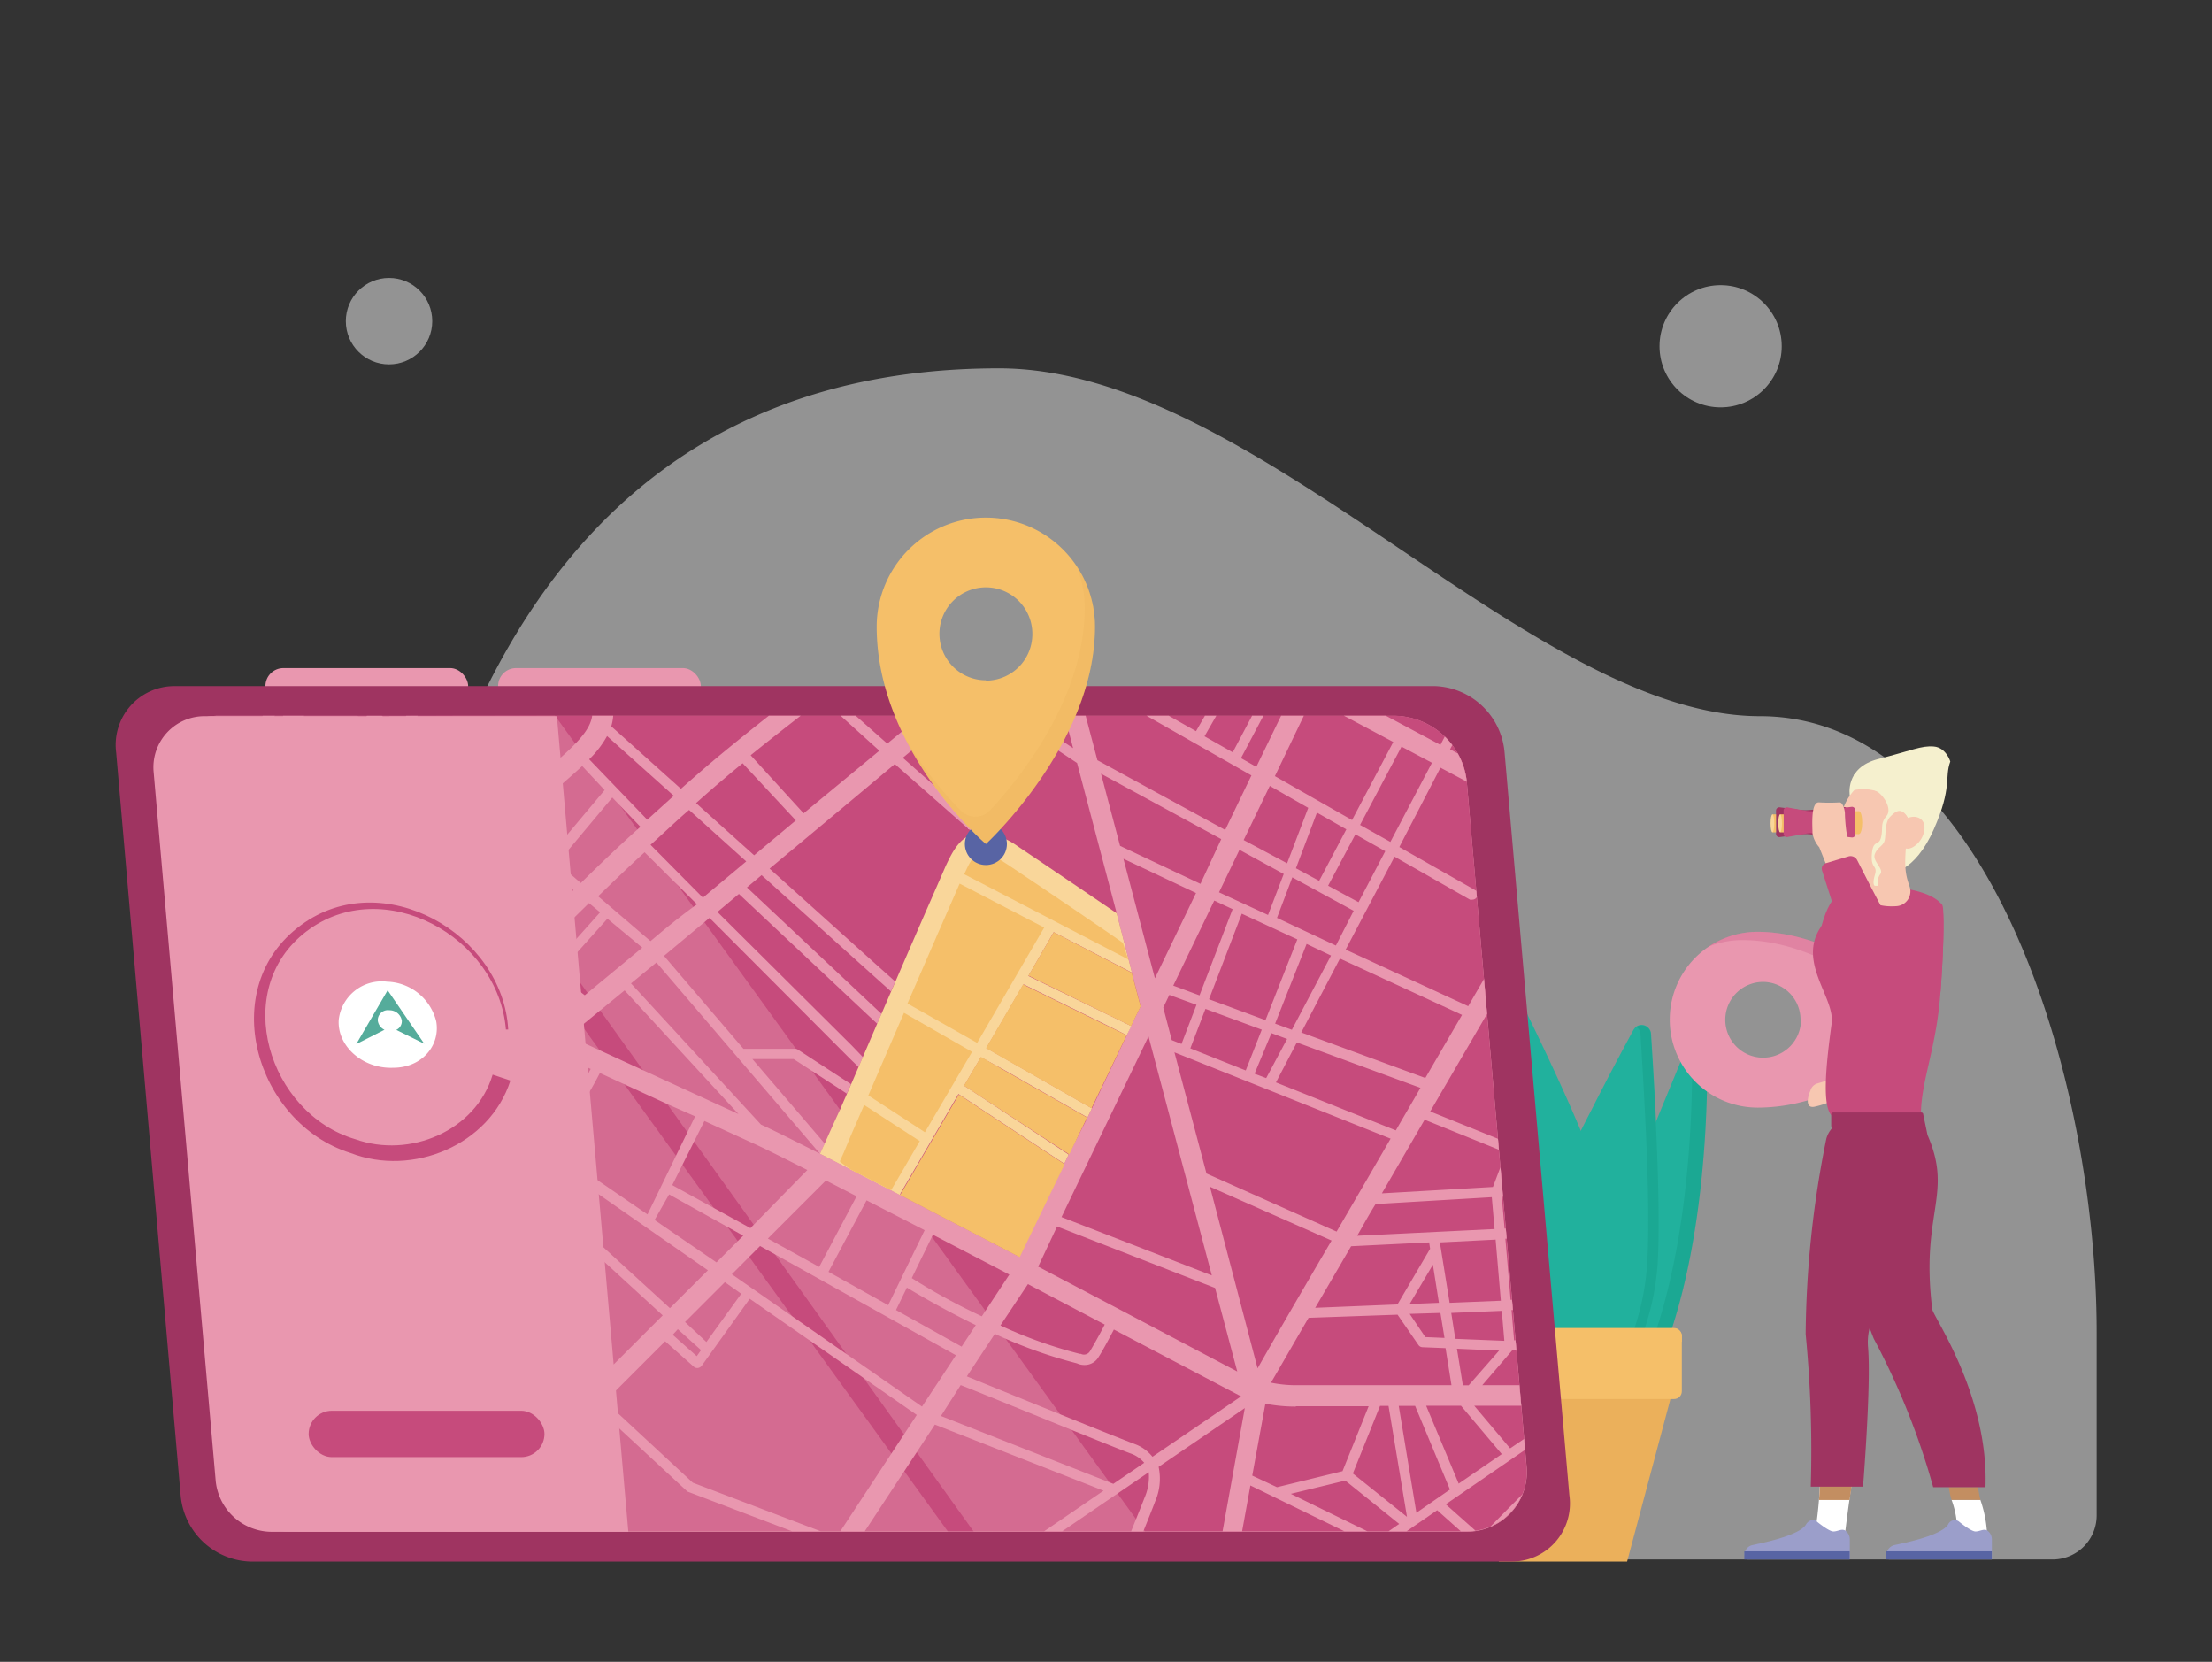 <svg xmlns="http://www.w3.org/2000/svg" xmlns:xlink="http://www.w3.org/1999/xlink" viewBox="0 0 190.42 143.03"><rect x="0" y="0" width="190.42" height="143.03" fill="#333333" stroke="none"/><defs><style>.cls-1{fill:none;}.cls-2{isolation:isolate;}.cls-3{fill:#f5f5f5;opacity:0.5;}.cls-4{fill:#21b19d;}.cls-5{fill:#06836b;}.cls-5,.cls-6{opacity:0.2;}.cls-22,.cls-6{fill:#9b9eca;}.cls-16,.cls-7{fill:#ebb05b;}.cls-8{fill:#f5bf69;}.cls-12,.cls-9{fill:#e997af;}.cls-10{fill:#9f3461;}.cls-11,.cls-17{fill:#c64b7c;}.cls-12,.cls-16,.cls-17{opacity:0.25;}.cls-13{clip-path:url(#clip-path);}.cls-14{fill:#f9d69a;}.cls-15{fill:#5864a4;}.cls-16{mix-blend-mode:multiply;}.cls-18{fill:#f7c7b1;}.cls-19{fill:#f5f0ce;}.cls-20,.cls-23{fill:#fff;}.cls-21{fill:#c38e61;}.cls-22,.cls-23,.cls-24{fill-rule:evenodd;}.cls-24{fill:#55ac9b;}</style><clipPath id="clip-path"><path class="cls-1" d="M47.78,61.6l72.3,0a6.35,6.35,0,0,1,6.19,5.69l5.13,58.81a5.13,5.13,0,0,1-5.18,5.7H81.6l-32.17,0-24.44,0a6.33,6.33,0,0,1-6.19-5.72L14.55,77.72l-.9-10.41a5.15,5.15,0,0,1,5.22-5.7H33.49Z"/></clipPath></defs><g class="cls-2"><g id="Layer_2" data-name="Layer 2"><path class="cls-3" d="M32.56,134.22H176.7a3.79,3.79,0,0,0,3.79-3.79V114.64c0-21.75-9.31-53-29-53S108.12,31.7,86,31.7C20.28,31.7,32.56,129.24,32.56,134.22Z"/><circle class="cls-3" cx="148.12" cy="29.8" r="5.26"/><circle class="cls-3" cx="33.49" cy="27.64" r="3.72"/><path class="cls-4" d="M134.55,116l10.86-26.41a.8.8,0,0,1,1.55.29c.1,6.52-.34,20.21-5.15,29.65h-8Z"/><path class="cls-5" d="M141.8,119.55h-1.3c4.82-9.44,5.26-23.13,5.16-29.66a.77.77,0,0,0-.15-.46.8.8,0,0,1,1.45.46C147.06,96.42,146.62,110.11,141.8,119.55Z"/><path class="cls-4" d="M142.7,108.72a22.33,22.33,0,0,1-1.43,6.5c-3.81,9.84-10.42,8.91-10.6-1a21.73,21.73,0,0,1,1.44-8A113,113,0,0,1,137,95.53c1.37-2.72,2.69-5.19,3.62-6.9l.15-.2a.81.81,0,0,1,1.36.54c.14,2.16.34,5.38.48,8.71C142.77,101.75,142.86,106,142.7,108.72Z"/><path class="cls-5" d="M142.7,108.72a22.33,22.33,0,0,1-1.43,6.5c-1.93,5-4.6,7.22-6.77,6.89,2-.31,4.2-2.56,5.88-6.89a22,22,0,0,0,1.42-6.5c.17-2.73.08-7-.1-11-.15-3.33-.34-6.55-.48-8.71a.75.75,0,0,0-.36-.62.8.8,0,0,1,1.25.62c.14,2.16.34,5.38.48,8.71C142.77,101.75,142.86,106,142.7,108.72Z"/><path class="cls-4" d="M138.78,105c2.62,19.2-8.29,23-14.38,7.85a31.25,31.25,0,0,1-2.2-10.09c-.37-7.2.52-22.19.93-28.38a.8.8,0,0,1,1.51-.33C128.05,80.34,137,97.4,138.78,105Z"/><path class="cls-6" d="M134.25,122c-3.08.86-7-2.08-9.86-9.21a31.67,31.67,0,0,1-2.2-10.07c-.35-7.21.54-22.21.94-28.39a.8.8,0,0,1,1.51-.32c.2.35.4.75.63,1.16-.41,6.62-1.21,20.65-.88,27.55a31.41,31.41,0,0,0,2.21,10.07C128.8,118.31,131.65,121.32,134.25,122Z"/><polygon class="cls-7" points="144.15 119.09 140.07 134.4 129.03 134.4 124.95 119.09 144.15 119.09"/><rect class="cls-8" x="124.31" y="114.3" width="20.47" height="6.11" rx="0.66"/><path class="cls-8" d="M144.78,115v.48H124.31V115a.66.66,0,0,1,.66-.67h19.15A.66.66,0,0,1,144.78,115Z"/><rect class="cls-9" x="22.85" y="57.5" width="17.45" height="3.09" rx="1.55"/><rect class="cls-9" x="42.88" y="57.5" width="17.45" height="3.09" rx="1.55"/><path class="cls-10" d="M129.52,64.76l3.63,41.61,1.95,22.33a5,5,0,0,1-5,5.7H21.55a6.24,6.24,0,0,1-6-5.7L10,64.76a5.06,5.06,0,0,1,5-5.71H123.52A6.24,6.24,0,0,1,129.52,64.76Z"/><path class="cls-9" d="M126.27,67.32l5.14,58.81a5.14,5.14,0,0,1-5.2,5.7H25a6.34,6.34,0,0,1-6.19-5.7L13.65,67.31a5.15,5.15,0,0,1,5.21-5.7H120.07A6.35,6.35,0,0,1,126.27,67.32Z"/><path class="cls-11" d="M47.78,61.6l72.3,0a6.35,6.35,0,0,1,6.19,5.69l5.13,58.81a5.13,5.13,0,0,1-5.18,5.7H81.6l-32.17,0-24.44,0a6.33,6.33,0,0,1-6.19-5.72L14.55,77.72l-.9-10.41a5.15,5.15,0,0,1,5.22-5.7H33.49Z"/><path class="cls-12" d="M30.79,61.61l50.82,70.22H49.42L14.55,77.72l-.9-10.42a5.15,5.15,0,0,1,5.22-5.69Z"/><polygon class="cls-12" points="47.78 61.6 98.57 131.82 83.83 131.83 33.49 61.62 47.78 61.6"/><path class="cls-12" d="M30.79,61.61l50.82,70.22H49.42L14.55,77.72l-.9-10.42a5.15,5.15,0,0,1,5.22-5.69Z"/><polygon class="cls-12" points="47.78 61.6 98.57 131.82 83.83 131.83 33.49 61.62 47.78 61.6"/><g class="cls-13"><path class="cls-9" d="M170.51,38.4c-1.83,4.38-3.93,9.37-6.09,14.54l-12-6.41c1.69-2.6,3.05-4.61,3.47-5.11a6.3,6.3,0,0,0,1.38-2.74l.23-.28h-2a4.74,4.74,0,0,1-1,1.89c-1.1,1.32-6.92,10.37-10.28,15.78-.88,1.4-3.75,6.28-7.53,12.74-2.08-8.56-4.08-16.74-5.8-23.88l6.64-6.53h-1.25l-5.63,5.54c-.47-1.94-.91-3.78-1.34-5.54h-3.61c1.09,4.53,2.34,9.71,3.71,15.32L124,64.11l-10.36-5.53,9.73-20.18h-1.95L112.1,57.76c-7.5-4-14.31-7.6-16.13-8.51l-1.6-.81a19,19,0,0,0-4.79-2l-1.65-6.78.7-1.27H85.71l1.94,7.46-.57.38-.63,0c-3.12.18-14.74,1.94-17.68,2.38a2.13,2.13,0,0,0-.25-.34l7.63-9.91H75l-7.16,9.3a3.08,3.08,0,0,0-1.75-.55,2.78,2.78,0,0,0-.58.06L60.31,38.4h-2l3.29,5.54L57.8,38.4H47.37s0,.05,0,.08l-11.94.85.42-.93H33.91l-.34.75-1.13-.75H30.85L33.19,40,28.56,50.05,18,42.39c.85-1.33,1.72-2.67,2.59-4H18.5v0c-.54.83-1.07,1.66-1.6,2.49L15.44,38.4h-1l1.94,3.34c-.76,1.2-1.48,2.38-2.17,3.52l-3.8-5.94,1.5-.92H10.21l-.28.18-.11-.18h-1l2.6,4.08L6.23,48.22,2.48,39l.89-.56h-3l.31.8-3.2,3.52a26.49,26.49,0,0,1-2.77-3.63l1.07-.69H-6.79a33.28,33.28,0,0,0,3.68,5l-7.34,8.07-8.2-10.83v1.46l1.22,1.6-.78,2.23-.44-.52v1.35l.11.12-.11.32v2l.18,0,7.66,3.27.31.4a.48.48,0,0,0,.27.17l2.08.39L-10.54,62l-8.11-8.14V55.1l6.32,6.35q-3.39-1.5-6.32-2.76V60.6l4.62,2a29.74,29.74,0,0,1-4.62-.3v.88a32.15,32.15,0,0,0,4.09.31,15.06,15.06,0,0,0,2.21-.15l1.51.67-7.81,15.56v2L-10,64.37c3.35,1.48,6.94,3.09,10.67,4.76-3.74,6.71-7.59,13.63-10,18.1a79.57,79.57,0,0,1-9.25-3.45v1A85.13,85.13,0,0,0-9.82,88l-1,1.83c-3.49,6.47-6.1,19.32-7,24.12l-.84-.28v3.69l.08,0a2,2,0,0,0-.08.26v6.73c.7-2.59,1.34-5,1.74-6.46L.31,123.51c-5.72,4.54-10.52,8.42-11.48,9.34a7.34,7.34,0,0,0-1.94,4.92l-5.54-1.91v3.72c1.49.5,3,1,4.55,1.56a18.26,18.26,0,0,0-4.55,3.41v2.62a18.9,18.9,0,0,1,3.54-3.35,48.64,48.64,0,0,1,3.17,7l-6.71,3.58v1l7-3.76c.18.48.37,1,.55,1.43l-7.59,4.25h1.8l6.12-3.43c.07.23.16.45.24.67l1.08,2.76h1.88c-.1-.28-.22-.56-.33-.86l6.31-4.65c.84,2,1.76,3.82,2.62,5.51h1c-.17-.31-.33-.62-.49-1l8.17-5.91,3.17,4.85-2.53,2H11.8L13.41,156l.82,1.27h1l-1.18-1.81,4.07-3.22.93.32.88,1c-.61.52-2.43,2.07-4.39,3.72H17l3.61-3.06,2,2.21-.92.85h1.3l.21-.2.16.2h1.18l-3.66-4.13,12,4.13H43.51l-22.34-7.71,10.06-8.93,27.29,10a102.54,102.54,0,0,0-9.34,6.61H55a87.25,87.25,0,0,1,10.49-6.56l17.66,6.56h2.52l-19.12-7.1a43.07,43.07,0,0,1,6.61-2.82c5.27,1.72,10.56,3.47,15.83,5.21l-1.46,4.71h1.84l1.29-4.17,9.35,3.08c-.07.32-.14.68-.23,1.09H114.5l-6.07-2c.92-1.24,2.56-3.36,5-6.29a97.43,97.43,0,0,0,14.23,2.76l-1.54,5.54H128l1.52-5.52,23.11-3.43-3.18,9h1.86l3.29-9.23,15.95-2.37V143.9l-5,.74-.43-9,1.75-7.76,3.71.83v-1.8l-13.79-3.1.63-22.19,13.16.27V101l-13.13-.27.08-3.12,13-8.32V87.09l-15.65-6.75.3-.73,15.35,6.62V84.31L155.83,78c.51-1.21,1-2.45,1.55-3.71l13.13,4.12v-.92l-12.79-4c.41-1,.83-2,1.24-3l11.55-.82V67.93l-10.79.76c1.11-2.66,2.25-5.37,3.38-8.09l7.41,1.29V61l-7.06-1.22c2.46-5.88,4.91-11.7,7.06-16.83Zm-188.64,10,1.34-3.84L-11.87,51ZM137.54,72l16,6.89c-.1.25-.2.49-.31.74L137.74,73c-.08-.32-.16-.63-.23-.94Zm13.3,34.57c-.74-1.44-1.58-2.79-2-3.49l7.75-4.93-.72,25.42-4.23-.94c.11-1.91.45-8,.52-9.73A12,12,0,0,0,150.84,106.59ZM82.23,138.08l16.66-11.37a4.49,4.49,0,0,1-.37,2.21c-.3.8-2.88,7.19-5.19,12.84ZM93,142.58l-1.49,3.65-13.38-5.34,3.2-2.19C82.21,139,85.65,140.15,93,142.58Zm-87.39-21c8.87-7,18.22-14.36,18.37-14.47.4-.29,5.08-3.59,10.29-7.31L52.2,118,38.07,132.14C26.48,128.34,15.5,124.76,5.61,121.55Zm21.85,10.8-1.68,5.34L7.92,131.12l1.81-4.55ZM13.71,66l-1.38,1.91L4.9,65.11l3.84-6.85ZM9.77,56.6l15.29.53L18.19,69.75Zm2.56,12.26a.47.47,0,0,0,.16,0,.46.46,0,0,0,.36-.17l1.36-1.9,3,4.71-1.39,2.54c-4.31-2-8.6-3.89-12.73-5.74l1.36-2.43ZM0,90.37c1.36.4,2.76.87,4.14,1.4L2.16,94.32l-7.32,4.52-.49-.4Zm-6.29,7.52-.77-.63,5.2-7.43,1,.27Zm8.65-7.71,2.9-9,5.2,2.23A73,73,0,0,1,4.67,91C3.89,90.73,3.1,90.45,2.32,90.18Zm3.17-9.85L8,72.46l7,3.16c-1.38,2.64-2.79,5-4.11,7Zm1.73-8.24L4.68,80l-3-1.27,2.88-7.8ZM4.41,80.82,1.48,89.91c-2.13-.7-4.2-1.23-5.91-1.63l2.92-6,1.26.48a.45.45,0,0,0,.34,0,.43.43,0,0,0,.23-.25l1.09-3ZM-2.81,89.6l-5,7.11-1.43-1.17,4.32-6.45C-4.25,89.24-3.54,89.4-2.81,89.6ZM-7.6,98l1.87,1.53-3,3.86a22.56,22.56,0,0,1-2.2-.56Zm2.52,2.07,5,4.06a38.45,38.45,0,0,1-7.73-.55Zm.64-.61L2.3,95.26,5.7,98.2l-4.08,5.85H1.23ZM3,94.68l2-2.57A30.38,30.38,0,0,1,8.69,94L6.21,97.49Zm2.56-3.29c.51-.58,1.72-2,3.29-4.15l3.19,2-2.8,4A32.38,32.38,0,0,0,5.52,91.39Zm3.8-4.86A89.73,89.73,0,0,0,15.82,76L20,77.86,12.5,88.5Zm7.32-12.1,1.13-2.07L20.09,76Zm2.09-3.83L25,59.14l-3.86,15.2Zm8.36-12.74,4.46,3.76L23.28,72.91ZM22.71,75.19c.87-1.2,5.18-7.11,9.52-13l1.55,1.31c-2.7,4.23-7.84,11.94-9.5,14.41L23,77.33l-.63-1Zm10-13.72L38.28,54a24.15,24.15,0,0,1-2.37,5.85l-.5,1c-.16.32-.58,1-1.16,1.93Zm1.7,2.58,8,6.69c-2.51,2.79-5,6.22-6.69,8.52-.49.66-.89,1.21-1.19,1.6s-.62.76-1.05,1.23L25.1,78.27C26.83,75.68,31.76,68.28,34.45,64.05Zm73.32,2.69-2.26,4.69-11-6-1.94-7.34ZM92.22,56.89l-.81-3.09,1.18-1.16,8,5.41L98.93,60.7Zm47.72,54.61-.88,0-.2-5.36,3.35-.16a2.37,2.37,0,0,0,.09.36Zm2.68-3.75c1.18,4.79,2.31,9.38,3.35,13.62l-8.71-2Zm-3.8-2.44-.11-2.83,2.59-.15c.23.94.46,1.89.69,2.82Zm-.14-3.71-.1-2.45,1.92-.06c.2.8.39,1.59.59,2.38Zm.84,10.8-3.14,6.82-.17,0-8.61,0,2.58-3a5.25,5.25,0,0,0,4.63-3.69Zm-69-3.36L66.1,106.6l5-5,2.64,1.36Zm4.08-5.73,5,2.57-3.14,6.45-5.14-2.87Zm-10,2.39L57.87,102l2.77-5.52,4.15,1.9c.81.36,2.48,1.19,4.71,2.32Zm-7-2.9,6.38,3.55-2.3,2.3L56.35,105Zm-1.86,1.72L47.3,98.74a31.1,31.1,0,0,0,4.34-6.39l5.93,2.73,2.27,1Zm2.69-11-9.46-4.35,4.8-3.93,9.8,10.64Zm-8-7.79L48,83.85l4.29-4.78,3,2.49C53.36,83.17,51.64,84.58,50.29,85.7Zm1.06-8.59c1.3-1.26,2.63-2.54,4-3.79l4.51,4.48C58.48,78.92,57.18,80,56,81ZM50,76l-2-1.73,4.71-5.63,2.42,2.52C53.38,72.72,51.65,74.37,50,76Zm.72,1.74.94.78-4.28,4.79-1.26-1C47.48,80.89,49.05,79.35,50.71,77.72ZM46.79,84l-2.7,3-1.83-.83c.73-.74,1.85-1.88,3.22-3.25Zm.67.56,2.14,1.76-2.42,2-.12.08-2.14-1Zm-.17,5.85L50.85,92a30.28,30.28,0,0,1-8.79,10.35L37.8,97.25C41.63,94.52,45.27,91.88,47.29,90.36Zm-5.94,12.5c-.76.53-1.37.89-1.74,1.1L35,99.26c.7-.5,1.41-1,2.11-1.5Zm3.07-1.27,12.63,11.57-4.23,4.23L40.25,104.6A26.08,26.08,0,0,0,44.42,101.59Zm.65-.58c.54-.5,1.08-1,1.64-1.63l14.23,9.9-3.27,3.26Zm13.28,13.34,2,1.8-.37.52-2.07-1.84Zm.62-.62,3.43-3.43,1.41,1-3,4.15ZM63,109.67l2.43-2.43,16.86,9.4-2.92,4.42Zm19.7,9.54c2.54,1,12.44,5.06,14.58,5.87a2.69,2.69,0,0,1,1.22.82l-2.66,1.81L81,121.87Zm-5.57-6.46.94-1.93c1,.61,3.23,1.91,5.93,3.23l-1.22,1.85ZM78.49,110l1.82-3.73,6.58,3.43-2.37,3.59C81.73,112,79.46,110.62,78.49,110Zm10,.52L95.1,114c-.41.8-1,1.86-1.28,2.31a.6.6,0,0,1-.78.21l-.09,0a38.7,38.7,0,0,1-6.83-2.44Zm.89-1.52L91,105.56l13.6,5.29,1.91,7.19C103.22,116.31,96.47,112.74,89.34,109Zm2-4.25,7.49-15.55,5.45,20.57ZM103,86.48l-1.29,3.37-.84-.33-.73-2.8.52-1.09Zm-2-1.65,3.53-7.32,1.58.74-2.85,7.42Zm2.77,2,4.85,1.79-1.38,3.51-4.77-1.9Zm5.68,2.09,1.35.5L109,92.79l-1-.38Zm2.19.8,10.64,3.91c-.71,1.24-1.43,2.46-2.12,3.66l-10.32-4.13Zm-.43-1.09-1.44-.53,2.71-6.86,2.1,1Zm-2.27-.83L104.08,86l2.82-7.36,4.78,2.21Zm-4-11,1.76-3.66,3.81,2.08-1.35,3.53Zm-1.6-.73L96.42,72.8l-1.64-6.21,10.35,5.63Zm-.38.79-3.54,7.34L96.71,73.91ZM101.1,90.57,119.71,98c-1.64,2.84-3.21,5.53-4.65,8l-11.2-5ZM120.41,121h1.41l3,7.2-2.89,2Zm.71,9.55-4.66-3.73L118.8,121h.73Zm1.65-9.56h3l3.51,4.16-3.71,2.54Zm4.14,0,8.48,0L130,124.66Zm-.48-1.76h-.5l-.51-3.15,3.63.16Zm-1.15-4-.35-2.23,4.35-.18.22,2.58Zm-.49-3.1-.84-5.2,4.8-.24.45,5.26ZM124,113l.35,2.15-1.65-.07-1.35-2Zm-2.65-.77,2-3.38.52,3.28Zm-4.52-5.87c.51-.88,1-1.8,1.59-2.73l10-.59.24,2.74Zm-.52.9,6.72-.33.08.55-2.81,4.79-7.08.29Zm4,5.89,1.79,2.6a.44.44,0,0,0,.34.2l2,.08.51,3.19-13.47,0a10.67,10.67,0,0,1-2.07-.22c.6-1,1.73-3,3.24-5.58Zm-8.78,7.88,6.29,0-2.25,5.59L109.93,128l-2.13-1,1.13-6.19A13.39,13.39,0,0,0,111.57,121.06Zm4.28,6.4,4.64,3.73-1.67,1.16-7.66-3.75Zm7.91,2.55,3.15,2.81c-1.21,1.25-2.36,2.47-3.46,3.64l-3.83-3.6Zm.74-.51,11.26-7.73L135,124.7q-4,3.93-7.48,7.49Zm5.66-16.72,3.7-.15a4.31,4.31,0,0,1-3.48,2.76Zm-.08-.88-.45-5.26,8.35-.41.21,5.34Zm-.52-6.13-.24-2.74,8.52-.5.1,2.82Zm0-3.64,1.06-2.72,7.12-.23.1,2.47Zm-1,.06-9.56.55,3.68-6.34,7,2.83Zm-16.5-13.3,3.33-6.36,10.51,4.85-3.16,5.43ZM115,81.38,109.93,79l1.32-3.49,5.28,2.88Zm-.67-5.15,2.35-4.42,2.57,1.45-2.3,4.39Zm-.77-.42-2-1.08,1.81-4.79,2.53,1.44Zm-2.76-1.51-3.74-2,2.25-4.66,3.31,1.89ZM92.72,65.67,96.13,78.6l2.06,8-.82,1.69L97,89.1l-3,6.29-.38.79L92,99.37l-.38.79-3.88,8L70.59,99.3c-2.4-1.22-4.21-2.12-5.08-2.51L54.32,84.64l2.19-1.8L70.59,99.3l.4-.87-.1-.13-6.12-7.15h3.55l3.93,2.55.65.43.36-.82-.76-.49-3.81-2.48a.42.42,0,0,0-.24-.07H64l-6.84-8L61.08,79,73.05,91l.86.84.37-.86L73.34,90,61.76,78.49l1.85-1.55,10.65,10,1.25,1.17.37-.85L74.54,86,64.3,76.38l1.26-1.06,9.58,8.61,1.56,1.4.37-.85L75.41,83l-9.16-8.24c3.6-3,7.33-6.1,10.78-9l5.68,5,.62.55v.06h.08l.35.31L85,71.68l-.67-.59.2-.26,5.15-7.18Zm-15-.45,5.62-4.68V70.2Zm6.5,4.55V60L89,63.17ZM83.29,58.3l-3.44-4.77,1.71-1.24,3.12,4.85C84.23,57.51,83.76,57.89,83.29,58.3Zm-.69.56-2.3,1.92-3.44-5.07L79.14,54Zm-3,2.49L76.38,64l-4.89-4.32c1.56-1.17,3.12-2.35,4.66-3.49ZM75.7,64.61,69.18,70l-4.56-5c1.89-1.53,4-3.17,6.16-4.83Zm-7.19,6-3.59,3-5-4.49c.83-.74,1.63-1.44,2.38-2.07.52-.45,1.07-.9,1.63-1.36Zm-4.27,3.53-3.73,3.12L56,72.71c1.13-1,2.24-2.08,3.32-3Zm-8.52-3.59-5-5.2a8.67,8.67,0,0,0,1.54-2L58,68.49ZM52.05,68l-4.78,5.7-2.93-2.46a27.62,27.62,0,0,1,2-2l1.3-1.12c.94-.81,1.77-1.53,2.48-2.19Zm-2.68,8.61c-4.07,4-7.57,7.49-8.81,8.75l-5.42-2.47c.32-.36.59-.67.79-.94s.71-1,1.21-1.63c1.56-2.15,4.11-5.65,6.61-8.44ZM33.89,84.21l11.58,5.31c-2.11,1.57-5.42,4-8.86,6.43L29,88.79C30.61,87.4,32.44,85.69,33.89,84.21Zm2,12.26c-2.23,1.6-4.5,3.21-6.5,4.62l-6.45-7.18A22.58,22.58,0,0,1,26,91.11a23.92,23.92,0,0,0,2.3-1.75Zm-7.22,5.14-5.72,4.06c-.45.34-4.43,3.47-9.52,7.47l-.71-.4-1.47-5.93,2.36-2.65c3.22-3.62,6.33-7.12,8.72-9.62Zm-17,10.56-3.25-1.8c.64-.91,1.35-1.83,2.13-2.74Zm.28,1.16.62.5c-2.82,2.21-5.94,4.67-9,7.06L3,120.7a42.28,42.28,0,0,1,4.88-9.61Zm39.52,7.91,7.64,7.07a.31.31,0,0,0,.14.09l12.24,4.65L66,141.31l-26.08-8.56Zm8.17,6.37-7.55-7,5.17-5.17,2.48,2.2a.42.42,0,0,0,.28.1h.06a.53.53,0,0,0,.31-.17l4.15-5.79,14.38,10L72,132.31Zm20.84-5L95,128.3l-12,8.2L73.65,133Zm17.14,1.65c-2.09-.79-11.63-4.67-14.39-5.8l2.41-3.66a40.39,40.39,0,0,0,7.07,2.54,1.49,1.49,0,0,0,.65.14,1.38,1.38,0,0,0,1.2-.67c.32-.48.91-1.58,1.33-2.38l10.85,5.7.1.05h0l-7.63,5.2A3.47,3.47,0,0,0,97.61,124.26Zm6.54-22.12,10.47,4.63c-2.94,5-5.24,9-6.37,11ZM118,132.9l-12.87,8.85,2.51-13.9Zm-5.2,4.64,5.1,5c-.75.83-1.45,1.63-2.11,2.38l-11-1.39.1-.53Zm.73-.5,5.35-3.68,4,3.75c-1.57,1.67-3,3.27-4.36,4.75Zm14.2-3.73,4.63,1.17-2.21,8.15-8.34-3.09Q124.48,136.65,127.73,133.31Zm.71-.73q2.82-2.88,6.08-6.08l-1.93,7.13Zm6.64-4.73,11.23,2.5L145.6,136l-12.1-2.12Zm.22-.84,1.53-5.9,9.61,2.17c.16.71.34,1.4.5,2.08l-.51,4.11Zm11.84,3.53,1.14.24c.52,2.15,1,4.15,1.45,5.94l-3.27-.56Zm.1-.88.25-2.08c.19.77.37,1.52.55,2.26Zm-1.64-24.51,2.48-1.57c.43.67,1.25,2,2,3.42a11.27,11.27,0,0,1,1.19,5.89c-.06,1.7-.39,7.51-.51,9.56l-1-.22Zm-.22-.9c-.24-1-.49-2-.73-3a7.56,7.56,0,0,0,3.19-3.8l5,2Zm1.06-8a6.62,6.62,0,0,1-2.23,3.2c-1.94-7.94-4-16.24-6-24.36l14.32,6.17C149.28,89.19,146.86,95.05,146.44,96.26Zm-6.15,2-9.95.32-7.22-2.91,11.65-20C136.6,83.13,138.48,90.81,140.29,98.22ZM129.75,55c.82,3.36,1.67,6.86,2.54,10.45L126.11,62Zm-4,7.75,6.87,3.86c.18.78.38,1.56.57,2.35l-8.36-4.47Zm8,8.5c.16.63.31,1.27.47,1.9-2.45,4.2-5.14,8.81-7.83,13.45l-10.55-4.87,4.21-8,6.49,3.7a.54.54,0,0,0,.21,0,.43.43,0,0,0,.38-.22.43.43,0,0,0-.16-.61l-6.51-3.7L124,66.07Zm-10.48-5.6-3.58,6.81L117.08,71l3.57-6.74Zm-10.33-5.51c2.34,1.24,4.71,2.5,7,3.72l-3.55,6.72-6.64-3.78Zm-1.55-.82L108.15,66l-1.32-.75,3.41-6.45Zm-1.87-1-3.4,6.43-2.43-1.38,3.58-6.23C108,57.54,108.7,57.94,109.47,58.33Zm-3-1.59-3.56,6.2-3.18-1.8,3.77-6ZM94.71,50.59l.47.23c1.07.53,3.87,2,7.51,3.92l-1.62,2.57L93.23,52Zm-1.65-.85-2.17,2.11-.84-3.47A23.92,23.92,0,0,1,93.06,49.74Zm-3.13,5.31,2.45,9.34-7.61-5Zm-2.3-7,.54,0,1.26,5.15-4.07,3.4-3.09-4.8C84.42,50.23,86.29,48.92,87.63,48Zm-3.44.25c-1.54,1.09-3.39,2.41-5.37,3.85l-2.06-2.85C79.4,48.88,82.16,48.49,84.19,48.25Zm-8.41,1.14,2.33,3.24-2.24,1.63-3-4.44Zm-6.56,1,2.67-.4,3.27,4.82c-1.53,1.13-3.1,2.31-4.65,3.49L67.9,52.76A3.08,3.08,0,0,0,69.22,50.36ZM66.13,49a1.24,1.24,0,0,1,0,2.47,1.24,1.24,0,1,1,0-2.47Zm0,4.32a3.21,3.21,0,0,0,1-.17l2.67,5.65c-3.15,2.41-6.18,4.8-8.62,6.86-.8.68-1.66,1.43-2.56,2.23l-6-5.38a4.28,4.28,0,0,0,.18-1.24c0-.47,0-.89,0-1.28-.07-1.43-.1-2,1-3.15,1.73-1.74,3.89-3.91,5.23-5.14l.24-.22c.86-.81,1.26-1.18,3.8-.82A3.08,3.08,0,0,0,66.13,53.33Zm-18-14,7.82-.56,6.88,10.13c-2.65-.3-3.49.19-4.71,1.34l-.23.22c-1.37,1.26-3.54,3.43-5.28,5.17A4.84,4.84,0,0,0,51,60.09c0,.36,0,.75,0,1.19,0,1.6-1.63,3-4.59,5.54L45.18,68A27.13,27.13,0,0,0,43,70.09l-8.07-6.78c.63-1,1.09-1.77,1.26-2.12l.5-.95a21.77,21.77,0,0,0,2.75-7.79c.88-1.2,1.6-2.15,2-2.71a34.69,34.69,0,0,1,2.36-2.66A13.53,13.53,0,0,0,48.09,39.3ZM35,40.23l12.18-.87a12.53,12.53,0,0,1-4,7.1c-.72.77-1.54,1.63-2.42,2.73-.44.58-6.3,8.44-8.71,11.72l-4.75-4,0,0ZM17.56,43.14l10.63,7.73L25.81,56,15.42,46.64C16.09,45.52,16.82,44.34,17.56,43.14ZM15,47.39l9.78,8.85-14.58-.5c1.1-2,2-3.51,2.51-4.44C13.34,50.16,14.11,48.83,15,47.39Zm-3.1-4.14L13.7,46.1c-1,1.6-1.82,3.08-2.54,4.33-.5.87-1.32,2.32-2.35,4.14l-2.2-5.45ZM1.05,40.11l4.8,11.83-1.79-1-6-7.53Zm-11,12h0L-2.52,44l6,7.49a.32.32,0,0,0,.13.1l2.83,1.64.87,2.15Zm.11,10.4,2.5-9,6.09,1.16-4,9.88ZM-4.41,65-.32,54.87l8,1.51.06.14L1.5,67.59Zm6.66,4.9,1.54.69L-.35,81.78l-1.22-.46a.44.44,0,0,0-.55.22l-3.19,6.55c-.92-.21-1.71-.36-2.3-.46C-5.14,83.11-1.39,76.38,2.25,69.85ZM-9.28,90.69c.34-.64.76-1.41,1.22-2.26l2.25.46L-9.89,95l-1-.78A31,31,0,0,1-9.28,90.69Zm-1.9,4.38,2.9,2.35-3.58,5.12c-.59-.2-1.09-.39-1.46-.55C-12.69,99.6-12,97.21-11.18,95.07Zm-2.37,7.79A31.79,31.79,0,0,0-1.19,105c.69,0,1.42,0,2.17,0l-4.82,6.87-3.78,3-6.85-8.27C-14.19,105.39-13.88,104.13-13.55,102.86Zm3.82,13.7-6.39-2c.28-1.51.76-4,1.4-6.82l6.41,7.74Zm2,.65,5.09-4.09a.91.91,0,0,0,.17-.17l24-34.36,10.61,4.84a56.68,56.68,0,0,1-7.12,6.2C23,91,18.26,96.27,12.29,103l-2.47,2.78a43.78,43.78,0,0,0-8.48,14.38Zm10.05,7,6.57,2.14L7.1,130.82.5,128.4l-.86-2.11Zm-12.27,10c.78-.76,4.34-3.64,8.88-7.26l.71,1.76-2.95,12.52-8.07-2.77A6,6,0,0,1-9.95,134.12Zm-.88,14.69a42,42,0,0,0-2.8-5.93,14.61,14.61,0,0,1,1.9-.92l7.56,2.59c.11.41.25.84.38,1.25Zm1.32,3.34c-.33-.85-.67-1.69-1-2.53l7-3c.21.6.41,1.2.64,1.8Zm1.32,3.41q-.32-.83-.66-1.68l-.34-.9,6.61-3.7c.21.56.44,1.11.68,1.67Zm9.36,0A66.16,66.16,0,0,1-3.16,144.9l12,4.13.42.64Zm12.44-.81-3.15-4.82.3-.21,6.42,2.21Zm6.61-5.49-22.69-7.81L.38,129.29l29.91,11ZM31,139.62,26.61,138l1.68-5.36L36,135.16ZM32,140l5-4.48,6.79,2.23-1.5,6Zm11.16,4.11L44.63,138l13.19,4.33L56,148.8Zm16.35,6-2.62-1,1.81-6.52,9.25,3A75,75,0,0,0,59.47,150.07Zm13.26-6.56-5-1.63,5.4-8.19,9,3.42Zm17.53,5.77-16.48-5.43,3.47-2.36L91.18,147Zm11.07,3.64q-5.1-1.66-10.22-3.37l1.5-3.71,9.44,3.06Zm.88-4.89L93,145c.28-.7.58-1.43.89-2.18l8.78,2.9Zm-8-6c2.3-5.64,4.89-12,5.18-12.82a4.89,4.89,0,0,0,.31-3l7.42-5.06-4.29,23.76C99.47,143.79,96.62,142.84,94.16,142ZM107.55,155l-4.54-1.5,1.3-7.17c3,1,5.73,1.76,8.21,2.42C110,151.7,108.42,153.8,107.55,155Zm5.59-7c-2.59-.68-5.48-1.52-8.67-2.55l.18-1.06,10.45,1.32C114.4,146.5,113.73,147.28,113.14,148Zm14.78,2.89a93.23,93.23,0,0,1-13.84-2.65c.63-.73,1.31-1.53,2-2.36l12.12,3.79Zm.55-2.07-11.73-3.66,1.92-2.16,10.49,3.34Zm.91-3.33-10.07-3.2q.89-1,1.86-2l8.75,3.25Zm2,4.23-1.84-.57,3.76-14.38L150,137.66c1,4.22,1.81,7.35,2.2,9Zm34.59-22-1.77,7.81v.13l.42,9.17-8.94,1.33c-.65-2.64-2.68-10.87-5.4-22ZM153.74,98.92l-5.58-2.28c.38-1,1.49-3.73,3.07-7.57l11.23,4.3Zm16.07-10.23-6.43,4.1-11.81-4.52L154.18,82ZM154.23,77.3l-12.88-5.54L157,70.64C156.05,72.94,155.11,75.17,154.23,77.3Zm3.53-8.47-19.84,1.41c3.91-6.71,6.92-11.81,7.81-13.24,1.88-3,4.23-6.7,6.2-9.74l12.14,6.49C162,58.75,159.81,63.91,157.76,68.83Z"/><path class="cls-8" d="M83,75.22c.43-.94.8-1.66,1.27-1.8s1,0,2.4.92c3.2,2.13,10,6.75,10,6.8l.39,1.43L83,75.24Zm-6.31,27.22-3.54-1.82-.78-.57-.09-.1c.19-.41.45-1,.77-1.79s.83-1.9,1.32-3.06l2.21,1.44,2.58,1.67Zm4.76-8.14-1.85,3.15L77.55,96.1l-2.8-1.82,3.07-7.11,5.86,3.36Zm2.65-4.54-6-3.39c1.89-4.37,3.69-8.51,4.49-10.32l7.28,3.78Z"/><path class="cls-14" d="M90.71,80.23,88.53,84,96,87.63l1.39.68L97,89.1l-2-1-6.89-3.38-3.19,5.48,2.45,1.4L94,95.39l-.38.79-7.23-4.12L84.44,91,83,93.44l.15.1L92,99.37l-.38.79h0l-9.11-6-5.05,8.65,10.29,5.35L70.59,99.3l.4-.87c.35-.79.89-2,1.36-3,.07-.18.15-.35.23-.54s.23-.51.32-.73l.36-.82.65-1.51.37-.86,1.23-2.86.37-.85.82-1.9.37-.85c2.09-4.85,4-9.18,4.35-10,.48-1,1.09-2.34,2.34-2.73L85,71.68a7,7,0,0,1,2.66,1.19c2.25,1.51,6.25,4.22,8.47,5.73l2.06,8-.77-2.9Z"/><path class="cls-8" d="M79.18,98.21l-2.47,4.23-3.54-1.82-.78-.57-.09-.1c.19-.41.45-1,.77-1.79s.83-1.9,1.32-3.06l2.21,1.44Z"/><path class="cls-8" d="M77.55,96.1l-2.8-1.82,3.07-7.11,5.86,3.36L81.47,94.3l-1.85,3.15Z"/><path class="cls-8" d="M84.12,89.76l-6-3.39c1.89-4.37,3.69-8.51,4.49-10.32l7.28,3.78Z"/><path class="cls-8" d="M82.54,94.2l9.11,6-3.87,8-10.29-5.35Z"/><polygon class="cls-8" points="86.35 92.06 93.58 96.18 92.05 99.36 83.13 93.54 82.98 93.44 84.44 90.96 86.35 92.06"/><polygon class="cls-8" points="94.96 88.11 96.99 89.1 93.96 95.39 87.33 91.61 84.88 90.21 88.07 84.73 94.96 88.11"/><path class="cls-8" d="M97.12,82.57,83,75.24l0,0c.43-.94.8-1.66,1.27-1.8s1,0,2.4.92c3.2,2.13,10,6.75,10,6.8Z"/><polygon class="cls-8" points="98.19 86.62 97.37 88.31 95.98 87.63 88.53 83.97 90.71 80.23 97.42 83.72 98.19 86.62"/></g><circle class="cls-15" cx="84.87" cy="72.64" r="1.81"/><path class="cls-8" d="M84.87,44.55a9.39,9.39,0,0,0-9.4,9.39c0,10.68,9.4,18.7,9.4,18.7s9.39-8.64,9.39-18.7A9.38,9.38,0,0,0,84.87,44.55Zm0,14a4,4,0,1,1,4-4A4,4,0,0,1,84.87,58.58Z"/><path class="cls-16" d="M92.64,48.65a9.49,9.49,0,0,1,.74,3.66c0,7.76-5.58,14.66-8.14,17.43a1.76,1.76,0,0,1-2.56,0,32.83,32.83,0,0,1-4.8-6.27,32.23,32.23,0,0,0,7,9.15s9.39-8.64,9.39-18.7A9.42,9.42,0,0,0,92.64,48.65Z"/><path class="cls-9" d="M54.09,131.84H23.32a4.87,4.87,0,0,1-4.75-4.35l-5.34-61a4.4,4.4,0,0,1,4.45-4.85H47.94Z"/><path class="cls-11" d="M43.94,93c-1.79,5.58-8.45,8.29-13.75,6.24C22,96.69,18.53,85,25.93,79.61c7-5.15,17.36.74,17.82,9l-.2,0c-.65-8-10.59-13.47-17.18-8.44s-3.25,15.69,4.22,17.88c4.68,1.67,10.37-.71,11.82-5.56l1.53.51Z"/><rect class="cls-11" x="26.57" y="121.42" width="20.3" height="3.99" rx="2"/><path class="cls-11" d="M158.81,76.69c-3.26.82-2.81,13-2.81,13l3.24.24Z"/><path class="cls-9" d="M143.74,87.76a7.57,7.57,0,0,0,7.56,7.57c8.6,0,15-7.57,15-7.57s-7-7.56-15-7.56A7.55,7.55,0,0,0,143.74,87.76Zm11.3,0a3.26,3.26,0,1,1-3.26-3.25A3.25,3.25,0,0,1,155,87.76Z"/><path class="cls-17" d="M147,81.51a7.62,7.62,0,0,1,3-.6c6.24,0,11.8,4.49,14,6.55a1.41,1.41,0,0,1,0,2.06,26.51,26.51,0,0,1-5,3.87,26,26,0,0,0,7.35-5.63s-7-7.56-15-7.56A7.61,7.61,0,0,0,147,81.51Z"/><path class="cls-18" d="M155.62,94.71a2.61,2.61,0,0,1,.23-.84.87.87,0,0,1,.6-.62l.93-.28a1.56,1.56,0,0,1,.56,0l.07,0a.88.88,0,0,1,.45,1.27v0a.86.86,0,0,1-.48.4,8.16,8.16,0,0,1-1.81.62C155.71,95.33,155.62,95.05,155.62,94.71Z"/><path class="cls-11" d="M167.05,85.34c-.36,5-1.69,7.62-1.69,10.67h-7.68c-.86-.84-.47-4.52,0-7.94.32-2.48-3.82-6,.06-9.39a1.35,1.35,0,0,0,.24-.35c.37-.74.6-2,3.08-2.1a11.77,11.77,0,0,1,1.8.08c2.38.28,3.66.77,4.33,1.56C167.4,78.17,167.33,81.56,167.05,85.34Z"/><path class="cls-19" d="M160.19,68s-1.52,1.93-1.21,2.68,0,.95,0,1.71.62.28.42,1.47-.72.65-.67,1.48-.19.83-.19.83l-.28-.08a.94.94,0,0,0,.07-.92c-.24-.48.93-.78.86-1.37s-.57-.81-.54-1.3.37-1.33,0-1.85.89-2.3.89-2.3Z"/><path class="cls-19" d="M159.24,68.49s-.46-2.42,2.44-3.16,3.72-1.17,4.79-1.08,1.42,1.29,1.42,1.29c-.52,1.43.19,2.18-1.42,5.84s-3.85,4.15-4.46,3.45S159.24,68.49,159.24,68.49Z"/><path class="cls-18" d="M160.83,72.54c1-1.9,2.64-2,3.4-1.26-.32,3-.3,3.72.15,5a1.28,1.28,0,0,1-1.1,1.71c-1.44.11-2.58-.32-2.89-1.16.05-.31-.07-3.3.44-4.29"/><path class="cls-18" d="M164.06,67.62a1.9,1.9,0,0,0-2.36-.85,4.38,4.38,0,0,0-3.26,4.14,10.32,10.32,0,0,0,.38,3.21c.61,2,3.38,1,4.09-.05,1.05-1.49,2-4.69,1.15-6.45"/><path class="cls-18" d="M165.65,71.49a2.05,2.05,0,0,1-.81,1.31c-1.21.89-1.74-.88-1.28-1.77.55-1.07,2.32-1,2.09.46"/><path class="cls-19" d="M159.63,68s2.76-.77,4.64,2.4l1-1.28-1-4-2.13.77-2.53.76Z"/><path class="cls-19" d="M161.4,68.05c.53.1,1.57,1.49,1,2.18s-.27,1-.47,1.83-.68.12-.79,1.45.52.91.26,1.79,0,.94,0,.94h.29a1.15,1.15,0,0,1,.17-1c.36-.45-.69-1.1-.47-1.72s.76-.7.86-1.23,0-1.53.47-2,.94-.87,1.56.11C165.34,69,162.34,67.68,161.4,68.05Z"/><rect class="cls-8" x="158.76" y="69.82" width="0.63" height="1.97" rx="0.18"/><path class="cls-10" d="M158.76,72.08l-2.8-.26a4.88,4.88,0,0,0-1.08,0l-1.7.23a.28.28,0,0,1-.29-.28v-2a.29.29,0,0,1,.29-.29l1.79.23a4.72,4.72,0,0,0,.84,0l2.95-.25a.29.29,0,0,1,.29.29v2A.28.28,0,0,1,158.76,72.08Z"/><rect class="cls-8" x="159.41" y="69.82" width="0.63" height="1.97"/><path class="cls-11" d="M159.42,72.08l-3-.34a2.77,2.77,0,0,0-.91,0l-1.69.31a.28.28,0,0,1-.28-.28v-2a.29.29,0,0,1,.28-.29l1.69.31a3.08,3.08,0,0,0,.91,0l3-.35a.29.29,0,0,1,.29.29v2A.28.28,0,0,1,159.42,72.08Z"/><path class="cls-18" d="M159.11,72.62c-.08,0,.08-.09,0,0l-.27,1.54-1.54.49-.69-1.73a2.42,2.42,0,0,1-.58-1.19c0-.57-.18-2.75.58-2.67a14.59,14.59,0,0,0,1.75,0c.29,0,.44.63.46.92,0,.53.13,2.18.31,2.15S159.63,72.48,159.11,72.62Z"/><path class="cls-11" d="M167.05,85.34l-2.52,3.2-3.93-1.9-2.66-8.31-1.09-3.41a.5.5,0,0,1,.34-.63l1.93-.58a.64.64,0,0,1,.75.31L161,76.23l3.35,6.41,1.3-3.74,1.48-1C167.4,78.17,167.33,81.56,167.05,85.34Z"/><rect class="cls-8" x="152.58" y="70.09" width="0.31" height="1.55"/><ellipse class="cls-14" cx="152.58" cy="70.86" rx="0.16" ry="0.77"/><rect class="cls-8" x="153.24" y="70.09" width="0.31" height="1.55"/><ellipse class="cls-14" cx="153.24" cy="70.86" rx="0.16" ry="0.77"/><ellipse class="cls-8" cx="160.04" cy="70.8" rx="0.27" ry="0.98"/><path class="cls-20" d="M162.79,105.19h-.46c-.76,4.21-2.16,9.33-2.36,10.07,1.22,3.34-.53,11-1.2,17.29l-2.62-.11c1.42-7.61-.31-15.79.06-16.56a6.25,6.25,0,0,1,.37-.65c-.33-4.2-.11-14.22.85-16.57a5.59,5.59,0,0,0,.22-.83"/><path class="cls-21" d="M162.79,105.19h-.46c-.76,4.21-2.16,9.33-2.36,10.07,1,2.73,0,8.81-.75,13.84h-2.63c.5-6.15-.7-12.56-.38-13.22a6.25,6.25,0,0,1,.37-.65c-.33-4.19-.11-14.22.85-16.57a3.34,3.34,0,0,0,.14-.46"/><path class="cls-22" d="M150.17,133.81a.88.88,0,0,1,.75-.84c.39-.1,4-.76,4.56-1.78.15-.27.57-.52.88-.27.16.13,1.09.89,1.47.89s.68-.25,1-.09a.93.93,0,0,1,.41.79v1.71h-8.87a.68.68,0,0,1-.19-.41"/><rect class="cls-15" x="150.16" y="133.52" width="9.07" height="0.7"/><path class="cls-20" d="M171.07,132.56l-2.61-.11a7.79,7.79,0,0,0-.46-3.36h2.48A10.46,10.46,0,0,1,171.07,132.56Z"/><path class="cls-21" d="M170.48,129.09H168a7.22,7.22,0,0,1-.24-1.1h2.52A10.59,10.59,0,0,0,170.48,129.09Z"/><path class="cls-10" d="M170.92,128h-4.5a63.2,63.2,0,0,0-5.11-12.77c-.12-.29-.24-.6-.36-.94v0a4.88,4.88,0,0,0-.14,1.66c.28,3.2-.43,12-.43,12h-4.5a103.58,103.58,0,0,0-.44-13.13A87.63,87.63,0,0,1,157.22,98a2.26,2.26,0,0,1,.53-.94.17.17,0,0,1-.11-.15v-1a.16.16,0,0,1,.16-.16h7.61a.16.16,0,0,1,.15.16h0l.37,1.78c2.24,5.15-.63,6.67.41,15C166.42,113.32,171.2,120.07,170.92,128Z"/><path class="cls-22" d="M162.4,133.81a.88.88,0,0,1,.74-.84c.4-.1,4-.76,4.57-1.78a.62.62,0,0,1,.88-.27c.16.13,1.09.89,1.47.89s.68-.25,1-.09a.93.93,0,0,1,.41.79v1.71h-8.87a.68.68,0,0,1-.19-.41"/><rect class="cls-15" x="162.39" y="133.52" width="9.07" height="0.7"/><path class="cls-23" d="M33.32,84.49a4.5,4.5,0,0,1,4.23,3.41c.37,2.06-1.21,4-3.71,4C31.19,92,29,90,29.16,87.76A3.73,3.73,0,0,1,33.32,84.49Z"/><path class="cls-24" d="M34.11,88.64l2.41,1.19-3.15-4.6-2.7,4.63,2.43-1.23a1,1,0,0,1-.58-.82.87.87,0,0,1,1-.86,1.07,1.07,0,0,1,1.07.89A.82.82,0,0,1,34.11,88.64Z"/></g></g></svg>